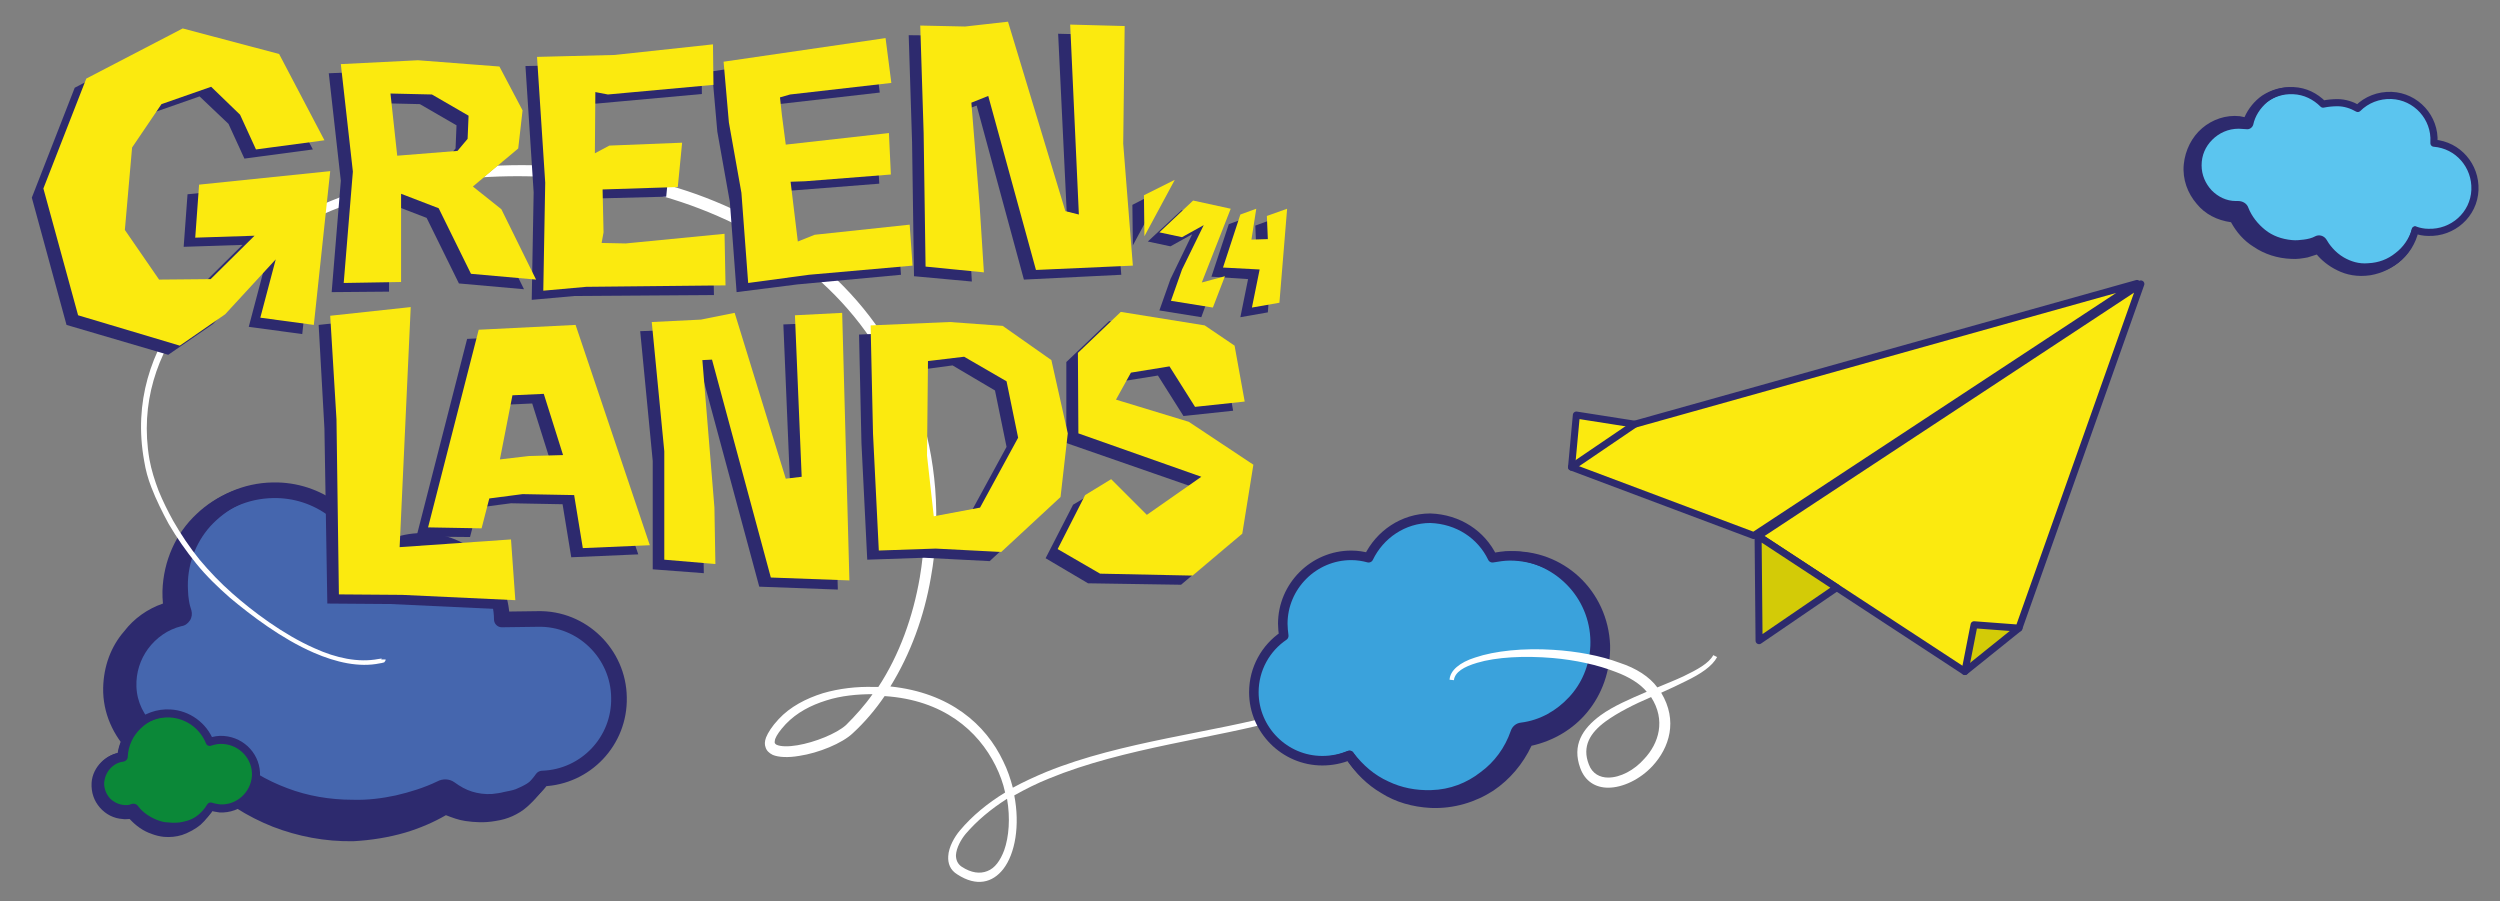 <?xml version="1.0" encoding="utf-8"?>
<!-- Generator: Adobe Illustrator 27.8.0, SVG Export Plug-In . SVG Version: 6.00 Build 0)  -->
<svg version="1.1" id="Laag_1" xmlns="http://www.w3.org/2000/svg" xmlns:xlink="http://www.w3.org/1999/xlink" x="0px" y="0px"
	 viewBox="0 0 518.6 186.9" style="enable-background:new 0 0 518.6 186.9;" xml:space="preserve">
<rect x="0" y="0" width="518.6" height="186.9" fill="#808080" stroke="none"/>
<style type="text/css">
	.st0{fill-rule:evenodd;clip-rule:evenodd;fill:#4566AE;}
	.st1{fill:none;stroke:#2D2A6E;stroke-width:3.244;stroke-linecap:round;stroke-linejoin:round;stroke-miterlimit:10;}
	.st2{fill-rule:evenodd;clip-rule:evenodd;fill:#2D2A6E;}
	.st3{fill-rule:evenodd;clip-rule:evenodd;fill:#0B8838;}
	.st4{fill:none;stroke:#2D2A6E;stroke-width:1.669;stroke-linecap:round;stroke-linejoin:round;stroke-miterlimit:10;}
	.st5{fill-rule:evenodd;clip-rule:evenodd;fill:#5BC5EF;}
	.st6{fill:none;stroke:#2D2A6D;stroke-width:1.483;stroke-linecap:round;stroke-linejoin:round;stroke-miterlimit:10;}
	.st7{fill-rule:evenodd;clip-rule:evenodd;fill:#2D2A6D;}
	.st8{fill-rule:evenodd;clip-rule:evenodd;fill:#D3CB07;}
	.st9{fill:none;stroke:#2D2A6D;stroke-width:0.409;stroke-linecap:round;stroke-linejoin:round;stroke-miterlimit:10;}
	.st10{fill-rule:evenodd;clip-rule:evenodd;fill:#FBEA0F;}
	.st11{fill:none;stroke:#2D2A6D;stroke-width:1.458;stroke-linecap:round;stroke-linejoin:round;stroke-miterlimit:10;}
	.st12{fill-rule:evenodd;clip-rule:evenodd;fill:#FFFFFF;}
	.st13{fill-rule:evenodd;clip-rule:evenodd;fill:#3AA2DC;}
	.st14{fill:none;stroke:#2D296C;stroke-width:1.977;stroke-linecap:round;stroke-linejoin:round;stroke-miterlimit:10;}
	.st15{fill-rule:evenodd;clip-rule:evenodd;fill:#2D296C;}
</style>
<path class="st0" d="M112.5,161.5c9-0.3,16.1-7.8,15.9-16.8c-0.1-9.1-7.7-16.5-16.8-16.3l-7.5,0.1c-0.1-9.1-7.7-16.5-16.8-16.3
	c-4.1,0.1-7.8,1.6-10.7,4.1c-2.6-8.6-10.6-14.8-20-14.6c-11.4,0.2-20.5,9.5-20.4,20.9c0,1.6,0.2,3.2,0.6,4.7
	c-7,1.5-12.3,7.8-12.2,15.3c0.1,8.5,7.1,15.3,15.6,15.2c0.8,0,1.5-0.1,2.3-0.2c0.7,0.7,1.5,1.4,2.3,1.9c7.4,6.8,17.3,10.9,28.2,10.8
	c6.9-0.1,13.4-1.9,19.1-5c2.9,1.9,6.4,2.9,10.1,2.4C106.6,167.1,110.2,164.8,112.5,161.5z"/>
<path class="st1" d="M112.5,161.5c9-0.3,16.1-7.8,15.9-16.8c-0.1-9.1-7.7-16.5-16.8-16.3l-7.5,0.1c-0.1-9.1-7.7-16.5-16.8-16.3
	c-4.1,0.1-7.8,1.6-10.7,4.1c-2.6-8.6-10.6-14.8-20-14.6c-11.4,0.2-20.5,9.5-20.4,20.9c0,1.6,0.2,3.2,0.6,4.7
	c-7,1.5-12.3,7.8-12.2,15.3c0.1,8.5,7.1,15.3,15.6,15.2c0.8,0,1.5-0.1,2.3-0.2c0.7,0.7,1.5,1.4,2.3,1.9c7.4,6.8,17.3,10.9,28.2,10.8
	c6.9-0.1,13.4-1.9,19.1-5c2.9,1.9,6.4,2.9,10.1,2.4C106.6,167.1,110.2,164.8,112.5,161.5z"/>
<path class="st2" d="M33.8,125.2c-0.1-0.9-0.1-1.7-0.1-2.6c0.2-6.3,2.8-12,7.1-16c4.1-3.9,9.7-6.3,15.9-6.1c0.6,0,1.2,0.5,1.2,1.1
	s-0.5,1.2-1.1,1.2c-5.3,0.3-9.9,2.8-13.2,6.4c-3.1,3.5-4.9,8.2-4.6,13.3c0,0.7,0.1,1.4,0.2,2.1c0.1,0.7,0.3,1.4,0.5,2
	c0.2,0.7,0.1,1.5-0.3,2.1c-0.4,0.6-1,1.1-1.8,1.2c-2.8,0.7-5.2,2.4-6.9,4.7c-1.6,2.2-2.5,4.9-2.4,7.8c0.1,3.3,1.6,6.1,3.8,8.2
	c2.2,2,5.1,3.2,8.3,3.1l1.7-0.2c1.2-0.2,2.5,0.2,3.4,1.1l1.8,1.4c0.2,0.1,0.3,0.2,0.5,0.4c3.4,3.1,7.5,5.5,11.8,7.1
	c4.2,1.6,8.8,2.4,13.6,2.4c3.1,0.1,6.1-0.3,8.9-0.9c3-0.7,5.9-1.6,8.6-2.9c1.1-0.6,2.5-0.6,3.6,0.2c1.1,0.8,2.3,1.5,3.6,1.9
	c1.3,0.4,2.7,0.6,4.2,0.5c0.8-0.1,1.7-0.2,2.4-0.4c0.9-0.2,1.7-0.3,2.5-0.6c1.7-0.7,3.3-1.6,4.6-2.9c0.4-0.5,1.1-0.6,1.6-0.3
	s0.6,1.1,0.3,1.6c-1,2.1-2.5,3.8-4.2,5.3c-0.9,0.8-1.9,1.4-3,1.9c-1.1,0.5-2.2,0.8-3.5,1c-2.2,0.4-4.3,0.3-6.3,0
	c-1.4-0.2-2.7-0.7-4-1.2c-2.6,1.5-5.4,2.7-8.4,3.6c-3.4,1-7.1,1.6-10.8,1.8c-5.9,0.1-11.5-1-16.7-3c-5.3-2.1-10.2-5.2-14.3-9.1
	l0.5,0.4l-1.4-1.2l-0.9,0.1c-5.3,0-10.1-2.1-13.6-5.6c-3.4-3.5-5.6-8.2-5.5-13.4c0.1-4.5,1.6-8.6,4.4-11.8
	C27.8,128.3,30.6,126.3,33.8,125.2z"/>
<path class="st3" d="M27.5,168.1c2.3,2.9,6.2,4.5,10,3.6c2.7-0.6,4.9-2.2,6.2-4.4c0.6,0.2,1.2,0.3,1.9,0.4c3.9,0.2,7.2-2.8,7.5-6.7
	c0.2-3.9-2.8-7.2-6.7-7.5c-1-0.1-2,0.1-2.9,0.4c-1.3-3.3-4.5-5.7-8.2-5.9c-5.2-0.3-9.7,3.7-10,8.9c-2.7,0.3-4.9,2.5-5.1,5.3
	c-0.2,3.1,2.2,5.8,5.4,6C26.3,168.4,26.9,168.3,27.5,168.1z"/>
<path class="st4" d="M27.5,168.1c2.3,2.9,6.2,4.5,10,3.6c2.7-0.6,4.9-2.2,6.2-4.4c0.6,0.2,1.2,0.3,1.9,0.4c3.9,0.2,7.2-2.8,7.5-6.7
	c0.2-3.9-2.8-7.2-6.7-7.5c-1-0.1-2,0.1-2.9,0.4c-1.3-3.3-4.5-5.7-8.2-5.9c-5.2-0.3-9.7,3.7-10,8.9c-2.7,0.3-4.9,2.5-5.1,5.3
	c-0.2,3.1,2.2,5.8,5.4,6C26.3,168.4,26.9,168.3,27.5,168.1z"/>
<path class="st2" d="M44,153.8c0.1,0.2,0,0.4-0.2,0.5c-0.2,0.1-0.5,0-0.5-0.2c-0.7-1.6-1.8-2.9-3.2-3.9c-1.3-0.9-3-1.5-4.7-1.5
	c-2.4-0.1-4.6,0.8-6.2,2.4c-1.6,1.5-2.6,3.6-2.7,5.9c0,0.5-0.4,0.9-0.9,1c-1.1,0.1-2.1,0.7-2.8,1.5c-0.7,0.8-1.1,1.8-1.2,2.9
	c0,1.2,0.4,2.3,1.2,3.2c0.8,0.8,1.8,1.3,3,1.4c0.2,0,0.5,0,0.7,0s0.5-0.1,0.7-0.2c0.6-0.2,1.2,0,1.5,0.5c1,1.3,2.4,2.2,3.9,2.8
	c0.8,0.3,1.5,0.5,2.3,0.5c0.8,0.1,1.6,0.1,2.4,0c1.2-0.2,2.3-0.5,3.3-1.1c1.1-0.6,2.1-1.4,2.8-2.3c0.1-0.2,0.4-0.2,0.6-0.1
	c0.2,0.1,0.2,0.4,0.1,0.6c-0.6,1.3-1.4,2.4-2.5,3.4c-1.1,0.9-2.4,1.6-3.8,2.1c-1.3,0.4-2.5,0.5-3.8,0.4c-0.9-0.1-1.7-0.3-2.5-0.6
	c-1.8-0.6-3.3-1.7-4.6-3.1c-0.1,0-0.2,0-0.2,0c-0.4,0-0.8,0.1-1.2,0c-1.9-0.1-3.6-1-4.8-2.4c-1.2-1.4-1.8-3.1-1.7-5.1
	c0.1-1.7,0.9-3.2,2-4.3c0.9-0.9,2.1-1.6,3.4-1.9c0.4-2.5,1.7-4.7,3.5-6.2c2-1.7,4.6-2.6,7.5-2.4c2,0.2,3.8,0.9,5.3,2
	C42.1,150.5,43.3,152.1,44,153.8z"/>
<path class="st5" d="M466.3,25.7c-0.6-0.1-1.2-0.2-1.8-0.3c-5.1-0.2-9.5,3.7-9.7,8.8c-0.3,5.1,3.7,9.5,8.8,9.7c0.2,0,0.4,0,0.6,0
	c1.7,4.4,5.9,7.6,11,7.9c2.1,0.1,4-0.3,5.8-1.1c1.8,3,5,5.2,8.9,5.4c5.4,0.3,10-3.3,11.1-8.4c0.8,0.3,1.8,0.5,2.7,0.5
	c5.1,0.2,9.5-3.7,9.7-8.8c0.2-5-3.5-9.3-8.5-9.7c0-0.1,0-0.1,0-0.2c0.3-5.1-3.7-9.5-8.8-9.7c-2.7-0.1-5.2,0.9-7,2.7
	c-1.2-0.7-2.7-1.2-4.2-1.2c-1,0-2,0.1-3,0.3c-1.6-1.6-3.7-2.7-6.2-2.8C471.3,18.6,467.4,21.5,466.3,25.7z"/>
<path class="st6" d="M466.3,25.7c-0.6-0.1-1.2-0.2-1.8-0.3c-5.1-0.2-9.5,3.7-9.7,8.8c-0.3,5.1,3.7,9.5,8.8,9.7c0.2,0,0.4,0,0.6,0
	c1.7,4.4,5.9,7.6,11,7.9c2.1,0.1,4-0.3,5.8-1.1c1.8,3,5,5.2,8.9,5.4c5.4,0.3,10-3.3,11.1-8.4c0.8,0.3,1.8,0.5,2.7,0.5
	c5.1,0.2,9.5-3.7,9.7-8.8c0.2-5-3.5-9.3-8.5-9.7c0-0.1,0-0.1,0-0.2c0.3-5.1-3.7-9.5-8.8-9.7c-2.7-0.1-5.2,0.9-7,2.7
	c-1.2-0.7-2.7-1.2-4.2-1.2c-1,0-2,0.1-3,0.3c-1.6-1.6-3.7-2.7-6.2-2.8C471.3,18.6,467.4,21.5,466.3,25.7z"/>
<path class="st7" d="M462.8,46.1c-2.9-0.4-5.4-1.7-7.1-3.8c-1.9-2.2-3-5.1-2.7-8.2c0.3-3,1.7-5.7,3.8-7.5c2.1-1.8,4.9-2.8,7.8-2.5
	l1,0.2c0.8-1.8,2.1-3.4,3.7-4.5c1.9-1.2,4.1-1.9,6.5-1.6c0.3,0,0.5,0.3,0.5,0.6c0,0.3-0.3,0.5-0.6,0.5c-2,0-3.9,0.7-5.4,1.9
	c-1.4,1.2-2.5,2.8-2.9,4.7c-0.2,0.6-0.8,1-1.4,0.9l-1.6-0.1c-2.2,0-4.1,0.9-5.5,2.3c-1.4,1.4-2.2,3.2-2.2,5.3c0,2,0.8,3.8,2.1,5.2
	c1.3,1.3,3,2.2,5,2.2h0.5c0.9,0,1.8,0.5,2.1,1.4c0.7,1.8,2,3.4,3.5,4.6c1.5,1.2,3.4,1.9,5.5,2.1c0.9,0.1,1.7,0,2.5-0.1
	c0.8-0.1,1.7-0.3,2.4-0.7c0.8-0.4,1.8-0.1,2.3,0.7c0.5,0.9,1.7,2.6,3.6,3.7c1.4,0.8,3.1,1.4,5.1,1.2c2.1-0.1,4-0.8,5.6-2.1
	c1.6-1.2,2.8-2.9,3.5-5.1c0.1-0.3,0.4-0.5,0.7-0.4c0.3,0.1,0.5,0.4,0.4,0.7c-0.5,2.6-1.7,4.7-3.3,6.2c-1.8,1.7-4.1,2.8-6.5,3.2
	c-2.7,0.4-5-0.1-6.8-1c-1.9-0.9-3.4-2.2-4.3-3.3c-0.6,0.2-1.2,0.4-1.9,0.6c-1.1,0.2-2.2,0.4-3.4,0.3c-2.9-0.1-5.6-1-7.8-2.5
	C465.4,49.9,463.9,48.1,462.8,46.1z"/>
<polygon class="st8" points="418.8,130.3 409.5,129.6 407.6,139.3 "/>
<polygon class="st9" points="418.8,130.3 409.5,129.6 407.6,139.3 "/>
<polygon class="st10" points="327,86.1 339.1,88 443.3,58.8 363.8,111.1 326,96.9 "/>
<polygon class="st11" points="327,86.1 339.1,88 443.3,58.8 363.8,111.1 326,96.9 "/>
<line class="st11" x1="326" y1="96.9" x2="339.1" y2="88"/>
<polygon class="st10" points="409.5,129.6 407.6,139.3 364.7,111.2 444.1,58.9 418.8,130.3 "/>
<polygon class="st11" points="409.5,129.6 407.6,139.3 364.7,111.2 444.1,58.9 418.8,130.3 "/>
<line class="st11" x1="407.6" y1="139.3" x2="418.8" y2="130.3"/>
<polygon class="st8" points="364.7,111.2 364.9,132.9 381,121.9 "/>
<polygon class="st11" points="364.7,111.2 364.9,132.9 381,121.9 "/>
<path class="st12" d="M208.9,165.7c-3.3,2.1-6.2,4.5-8.6,7.3c-0.9,1.1-1.9,2.8-2,4.4c0,0.9,0.3,1.8,1.2,2.4c2,1.3,3.8,1.5,5.3,0.9
	c1.6-0.6,2.7-2.2,3.5-4.3C209.3,173.6,209.6,169.7,208.9,165.7z M181,144c-3.1,0-6.5,0.3-9.6,1.3c-3.2,1-6.1,2.5-8.4,4.9
	c-1.2,1.3-1.9,2.3-2.2,3.1c-0.1,0.3-0.1,0.6-0.1,0.8c0.1,0.2,0.2,0.3,0.4,0.4c0.9,0.4,2.5,0.4,4.3,0.1c3.6-0.6,8.1-2.4,10.1-4.2
	C177.5,148.4,179.4,146.3,181,144z M184.7,142.4c12.4,1.3,19.8,7.9,23.4,15.5c0.9,1.8,1.5,3.6,2,5.5c2.2-1.2,4.6-2.3,7-3.3
	c15.5-6.3,35-8.2,48.7-12.1l2.1-0.6c4.4-1.3,8.8-2.6,13.1-4.4c2.9-1.1,5.6-2.4,8.2-3.9c0.9-0.5,5.2-4.4,7-6c0.4-0.3,0.6-0.5,0.7-0.6
	c0.5-0.4,0.8,0.2,0.8,0.3h-0.6c0.3,0.1,0.7,0.2,0.4,0.4c-0.1,0.1-0.4,0.3-0.7,0.6c-1.8,1.6-6.2,5.6-7.1,6.2
	c-2.7,1.6-5.5,2.9-8.4,4.1c-4.3,1.8-8.8,3.1-13.1,4.5l-2.1,0.6c-13.6,3.9-33,5.9-48.5,12.3c-2.5,1-4.9,2.2-7.2,3.5
	c1.2,6.2,0.2,12.1-2.3,15.3c-2.2,2.8-5.5,3.7-9.5,1.1c-1.5-0.9-2-2.3-1.9-3.8c0.1-1.9,1.3-4,2.4-5.3c2.6-3.1,5.8-5.7,9.4-7.9
	c-0.4-1.9-1.1-3.8-2-5.6c-3.6-7.2-10.8-13.6-23-14.4c-1.9,2.8-4.1,5.4-6.6,7.7c-2.2,2.1-7.1,4.1-11.1,4.7c-2.3,0.4-4.3,0.3-5.5-0.2
	c-0.8-0.4-1.3-0.9-1.5-1.6c-0.2-0.5-0.2-1.2,0.1-2c0.4-1,1.2-2.3,2.6-3.8c2.4-2.6,5.7-4.3,9.2-5.4c3.4-1,7.1-1.4,10.5-1.3
	c0.3,0,0.7,0,1,0c4.4-6.7,7.2-14.6,8.6-22.7c2-11.8,1-24.2-2.7-34.7c-7.6-21.4-24.6-35.2-44.8-42.5c-20.1-7.2-43.2-7.8-63.2-2.7
	c-14.7,3.8-31.3,12.5-41.1,25.2C32.6,73.4,29,83.6,31,95.3c0.4,2.2,1.1,4.4,1.9,6.5c0.9,2.2,1.9,4.2,3,6.2c1.6,2.8,3.4,5.5,5.5,8.1
	c2.1,2.5,4.3,4.8,6.8,7c4.2,3.7,10.5,8.5,17.1,11.4c4.4,2,9,3,13.2,2.2c0.1,0,0.7-0.1,0.7-0.1s-0.1,0.1-0.1,0.2h0.9
	c0,0.2-0.1,0.4-0.3,0.6c-0.3,0.1-0.8,0.2-0.9,0.2c-4.3,0.9-9.1-0.2-13.7-2.2c-6.7-2.9-13.1-7.8-17.4-11.4c-2.5-2.2-4.9-4.5-7-7.1
	c-2.1-2.6-4-5.3-5.7-8.2c-1.3-2.4-2.6-5-3.6-7.6c-0.7-1.8-1.2-3.6-1.5-5.5c-2.2-12.2,1.4-22.8,8.2-31.7c10-13.1,26.9-22.1,41.9-26.1
	c20.4-5.3,44-4.8,64.5,2.5C165,47.7,182.5,62,190.4,84c3.8,10.8,4.9,23.7,2.7,35.8C191.7,127.9,188.9,135.6,184.7,142.4z"/>
<path class="st13" d="M309.6,115.7c1.2-0.2,2.4-0.4,3.6-0.4c10.3,0,18.7,8.4,18.7,18.7c0,9.4-7,17.3-16.1,18.5
	c-2.8,7.8-10.3,13.3-19,13.3c-7.1,0-13.3-3.6-16.9-9.1c-1.7,0.7-3.6,1.1-5.6,1.1c-7.8,0-14.2-6.4-14.2-14.2c0-4.9,2.5-9.2,6.2-11.7
	c-0.1-0.8-0.2-1.7-0.2-2.5c0-7.8,6.4-14.2,14.2-14.2c1.3,0,2.5,0.2,3.6,0.5c2.3-4.8,7.2-8.2,12.8-8.2
	C302.5,107.7,307.3,110.9,309.6,115.7z"/>
<path class="st14" d="M309.6,115.7c1.2-0.2,2.4-0.4,3.6-0.4c10.3,0,18.7,8.4,18.7,18.7c0,9.4-7,17.3-16.1,18.5
	c-2.8,7.8-10.3,13.3-19,13.3c-7.1,0-13.3-3.6-16.9-9.1c-1.7,0.7-3.6,1.1-5.6,1.1c-7.8,0-14.2-6.4-14.2-14.2c0-4.9,2.5-9.2,6.2-11.7
	c-0.1-0.8-0.2-1.7-0.2-2.5c0-7.8,6.4-14.2,14.2-14.2c1.3,0,2.5,0.2,3.6,0.5c2.3-4.8,7.2-8.2,12.8-8.2
	C302.5,107.7,307.3,110.9,309.6,115.7z"/>
<path class="st15" d="M309.7,116.3c-0.4,0.1-0.7-0.2-0.8-0.5s0.2-0.7,0.5-0.8c0.6-0.2,1.2-0.3,1.9-0.4c0.6-0.1,1.3-0.2,1.9-0.2
	c5.5-0.3,10.6,1.8,14.3,5.2c3.9,3.6,6.3,8.7,6.5,14.3c0.1,5.3-1.7,10.2-4.8,13.9c-2.9,3.5-7,5.9-11.5,6.9c-1.8,3.8-4.5,7-7.9,9.3
	c-3.7,2.4-8.2,3.8-13,3.6c-3.8-0.2-7.3-1.2-10.3-3.1c-2.9-1.7-5.3-4.1-7-6.8c-0.6,0.2-1.3,0.3-1.9,0.4c-1.4,0.2-2.9,0.2-4.1,0.2
	c-0.4,0-0.6-0.3-0.6-0.6s0.3-0.6,0.6-0.6c0.9-0.1,2.1-0.2,3.2-0.4c1.1-0.2,2.1-0.6,2.9-0.9c0.5-0.2,1,0,1.2,0.4
	c1.9,2.5,4.3,4.6,7.2,5.9c2.7,1.3,5.7,1.9,8.9,1.8c3.9-0.1,7.4-1.5,10.2-3.7c2.9-2.1,5.1-5.1,6.3-8.6c0.3-0.9,1.1-1.6,2.1-1.7
	c4-0.5,7.4-2.5,10-5.3c2.6-2.8,4.2-6.5,4.4-10.6c0.2-4.7-1.5-9-4.4-12.2c-3-3.3-7.3-5.5-12.1-5.7c-0.6,0-1.2,0-1.8,0
	C310.9,116.2,310.3,116.3,309.7,116.3z"/>
<polygon class="st2" points="234.9,42.5 235,50.9 241.3,39.2 "/>
<polygon class="st2" points="238.1,50.1 245.1,43.6 252.9,45.3 246.9,60.5 251.6,59.2 249.2,65.8 240.5,64.4 242.8,57.9 247.3,48.6 
	242.8,51.1 "/>
<polygon class="st2" points="254.9,46.5 251.3,57.4 258.9,57.9 257.3,65.8 263,64.8 264.5,45.3 260.4,46.8 260.6,51.5 257.2,51.7 
	258.2,45.3 "/>
<path class="st2" d="M79.9,34.3l12.5-1l2.1-2.5l0.2-4.8l-7.6-4.4l-8.5-0.2L79.9,34.3z M68.8,60.6l1.9-23.1l-2.5-22.3l16-0.7
	l16.9,1.3l4.8,9.1l-0.9,7.9l-9.4,7.9l5.9,4.7l7.2,14.6l-13.5-1.2l-6.7-13.6l-7.8-3l0,18.3L68.8,60.6z"/>
<polygon class="st2" points="50.7,32.9 64.9,31 55.5,13.1 35.4,7.8 15.5,18.2 6.6,41 13.8,67.4 34.9,73.6 44.2,67.2 54.8,55.7 
	51.6,67.8 62.7,69.3 66.1,37.5 38.9,40.3 38.1,51.2 50.3,50.8 41.2,59.8 30.5,60 23.5,49.6 24.9,32.5 31.1,23.6 41.4,20 47.4,25.7 
	"/>
<polygon class="st2" points="109,13.7 125,13.3 145.5,11.1 145.6,19.5 123.6,21.5 121.1,21.1 121,33.8 123.9,32.2 139.1,31.5 
	138.2,40.8 122.6,41.2 122.8,50.2 122.3,52.3 127.4,52.5 147.9,50.5 148.1,61.2 119.2,61.4 110.3,62.2 110.7,39.9 "/>
<polygon class="st2" points="147.7,14.8 181.3,9.8 182.5,19.2 161.5,21.6 159.4,22.1 159.8,25.8 160.6,31.9 181.9,29.5 182.4,38.1 
	164.6,39.5 161.5,39.6 163,52 166.6,50.6 186.3,48.5 186.9,57 165.4,59 152.8,60.6 151.4,41.9 148.8,27.3 "/>
<polygon class="st2" points="189.6,57.3 189.2,29.5 188.5,7.3 197.8,7.4 206.7,6.5 218.6,45.7 221.4,46.5 219.5,7 230.9,7.3 
	230.6,31.7 232.6,57 212.4,58 202.6,21.9 199.1,23.2 200.8,44.3 201.6,58.4 "/>
<polygon class="st2" points="67.9,125.2 67.3,88.9 66.1,67.4 82.7,65.6 80.5,115.4 103.6,113.8 104.5,126.4 81,125.3 "/>
<path class="st2" d="M101.3,97.3l6-0.7l7.1-0.2l-4-12.7l-6.5,0.3L101.3,97.3z M86.4,111.3l10.5-41l20.1-1l15.4,45.7l-13.9,0.6
	l-1.8-11l-10.7-0.2l-6.9,0.9l-1.6,6.1L86.4,111.3z"/>
<polygon class="st2" points="135.4,118.1 135.4,95.6 132.8,68.7 143,68.3 150,66.8 160.6,101.2 163.9,100.8 162.5,67.3 172.2,66.9 
	173.8,122.3 157.5,121.7 145.3,76.5 143.3,76.7 145.8,107.2 146,118.9 "/>
<path class="st2" d="M190.1,76.8l-0.2,19.6l1.4,12.6l9.6-1.8l7.9-14.5l-2.4-11.7l-8.8-5.2L190.1,76.8z M179.9,116.1l-1.2-24.2
	l-0.5-22.5l16.4-0.7l11,0.8l10.1,7.1l3.4,15.2l-1.5,13.2l-12.3,11.4l-13.6-0.7L179.9,116.1z"/>
<polygon class="st2" points="222.6,104.7 228.1,101.4 235.5,108.8 246.8,100.8 221.2,91.9 221.2,75.1 230.1,66.6 247.5,69.4 
	253.7,73.6 255.8,85.2 245.5,86.3 240.2,77.9 232.1,79.2 229.1,84.8 244.1,89.5 257.5,98.3 255.3,112.6 245,121.3 225.7,121 
	216.9,115.8 "/>
<polygon class="st10" points="237.3,40.5 237.4,49 243.7,37.3 "/>
<polygon class="st10" points="240.5,48.2 247.5,41.6 255.3,43.3 249.3,58.6 254.1,57.3 251.6,63.8 242.9,62.4 245.2,55.9 
	249.7,46.7 245.2,49.2 "/>
<polygon class="st10" points="257.3,44.5 253.7,55.5 261.3,55.9 259.7,63.8 265.4,62.8 267,43.3 262.8,44.8 263,49.6 259.6,49.7 
	260.6,43.3 "/>
<path class="st10" d="M82.4,32.3l12.5-1l2.1-2.5l0.2-4.8l-7.6-4.4L81,19.4L82.4,32.3z M71.3,58.7l1.9-23.1l-2.5-22.3l16-0.8
	l16.9,1.3l4.8,9.1l-0.9,7.9l-9.4,7.9l5.9,4.7l7.2,14.6l-13.5-1.2l-6.7-13.6l-7.8-3l0,18.3L71.3,58.7z"/>
<polygon class="st10" points="53.1,31 67.3,29.1 57.9,11.2 37.9,5.9 17.9,16.3 9,39.1 16.2,65.4 37.3,71.7 46.7,65.2 57.2,53.8 
	54,65.9 65.1,67.4 68.5,35.5 41.3,38.3 40.5,49.3 52.8,48.9 43.7,57.9 33,58 25.9,47.7 27.4,30.6 33.5,21.6 43.8,18 49.8,23.8 "/>
<polygon class="st10" points="111.4,11.8 127.5,11.4 147.9,9.2 148,17.6 126.1,19.6 123.5,19.1 123.4,31.8 126.4,30.2 141.5,29.6 
	140.6,38.8 125,39.3 125.2,48.2 124.8,50.4 129.8,50.5 150.3,48.5 150.5,59.2 121.6,59.5 112.7,60.3 113.1,37.9 "/>
<polygon class="st10" points="150.1,12.8 183.7,7.9 184.9,17.2 163.9,19.6 161.8,20.2 162.2,23.9 163,30 184.4,27.6 184.8,36.2 
	167,37.6 164,37.7 165.5,50.1 169,48.7 188.7,46.6 189.3,55.1 167.8,57 155.2,58.7 153.8,40 151.2,25.4 "/>
<polygon class="st10" points="192,55.3 191.6,27.6 190.9,5.3 200.2,5.5 209.1,4.5 221,43.8 223.8,44.5 222,5.1 233.3,5.4 233,29.8 
	235,55.1 214.9,56 205,19.9 201.5,21.3 203.2,42.4 204.1,56.5 "/>
<polygon class="st10" points="70.3,123.3 69.8,87 68.5,65.5 85.2,63.7 82.9,113.5 106,111.9 106.9,124.5 83.4,123.4 "/>
<path class="st10" d="M103.7,95.3l6-0.7l7.1-0.2l-4-12.7l-6.5,0.3L103.7,95.3z M88.8,109.4l10.5-41l20.1-1l15.4,45.7l-13.9,0.6
	l-1.8-11l-10.7-0.2l-6.9,0.9l-1.6,6.2L88.8,109.4z"/>
<polygon class="st10" points="137.8,116.1 137.8,93.6 135.2,66.8 145.4,66.3 152.4,64.9 163,99.3 166.3,98.9 164.9,65.4 174.7,64.9 
	176.2,120.4 159.9,119.8 147.7,74.6 145.7,74.7 148.2,105.3 148.4,117 "/>
<path class="st10" d="M192.5,74.9l-0.2,19.6l1.4,12.6l9.6-1.8l7.9-14.5l-2.4-11.7L200,74L192.5,74.9z M182.3,114.2L181.1,90
	l-0.5-22.5l16.4-0.7l11,0.8l10.1,7.1l3.4,15.2l-1.5,13.2l-12.3,11.4l-13.6-0.7L182.3,114.2z"/>
<polygon class="st10" points="225.1,102.7 230.5,99.4 237.9,106.8 249.2,98.9 223.7,89.9 223.6,73.2 232.5,64.7 249.9,67.5 
	256.1,71.7 258.2,83.3 247.9,84.4 242.6,76 234.6,77.3 231.5,82.9 246.6,87.5 260,96.4 257.7,110.7 247.4,119.4 228.2,119 
	219.4,113.9 "/>
<path class="st12" d="M342.5,144.6c-3.5,1.5-6.9,3.2-9.5,5.1c-3.1,2.3-4.9,5.1-3.4,8.9c0.7,1.9,2.3,2.7,4,2.7c2.5,0,5.4-1.5,7.5-3.9
	C344.1,154.2,345.6,149.4,342.5,144.6z M343.8,142.6c1.9-0.8,3.7-1.5,5.4-2.3c2.9-1.4,5.3-2.7,6.2-4.4l0.8,0.4c-1,1.9-3.4,3.5-6.5,5
	c-1.6,0.8-3.3,1.6-5.1,2.4c3.5,5.8,1.7,11.4-1.8,15.2c-2.6,2.8-6.2,4.5-9.2,4.5c-2.6,0-4.8-1.3-5.8-4.1c-1.7-4.7,0.4-8.1,4.2-10.9
	c2.6-1.9,6.1-3.4,9.6-4.9c-1.4-1.7-3.7-3.1-6.4-4.1c-3.8-1.5-8.5-2.5-13.1-2.9c-5.9-0.5-11.7-0.2-15.7,1c-2.7,0.8-4.6,1.9-4.8,3.6
	l-0.9-0.1c0.1-1.9,2.1-3.6,5.3-4.6c4.1-1.4,10.1-2,16.2-1.6c4.9,0.3,9.8,1.2,13.8,2.7C339.4,138.6,342.2,140.4,343.8,142.6z"/>
</svg>
